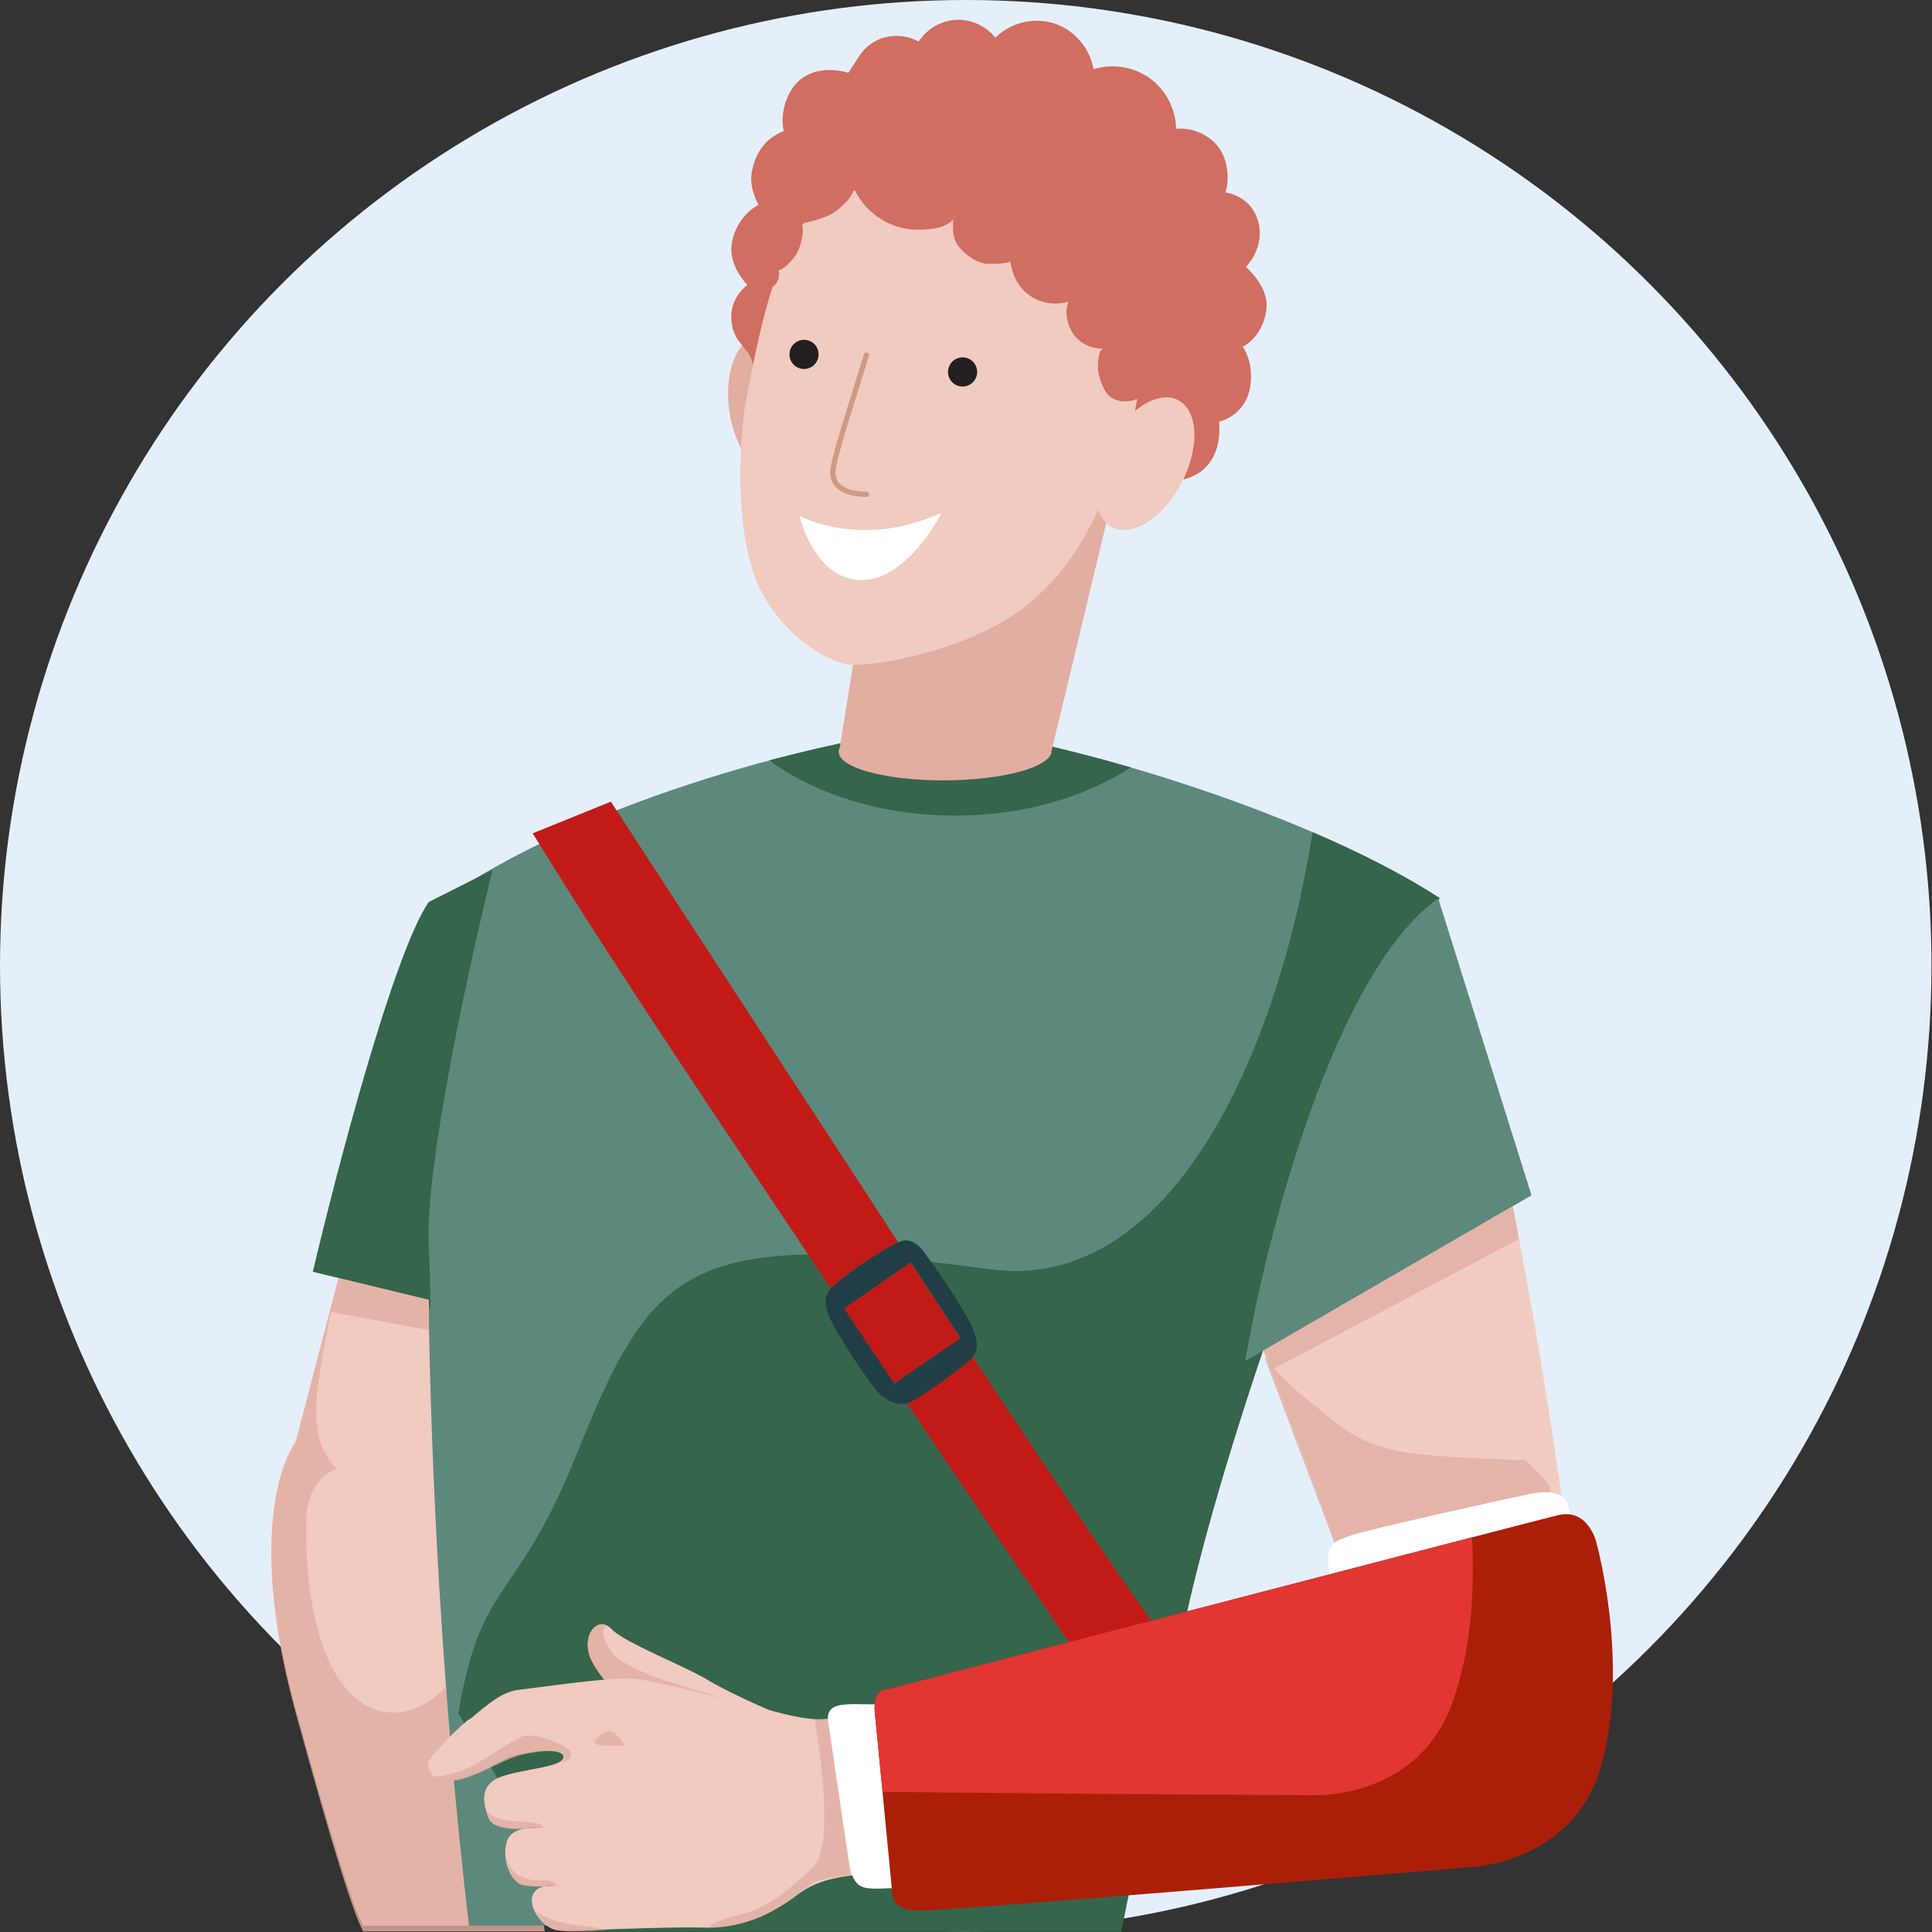 <?xml version="1.0" encoding="UTF-8"?>
<svg width="128px" height="128px" viewBox="0 0 128 128" version="1.1" xmlns="http://www.w3.org/2000/svg" xmlns:xlink="http://www.w3.org/1999/xlink">
    <rect x="0" y="0" width="128" height="128" fill="#333333" stroke="none"/>
    <title>01_Basics_Icons_Illustrations/06_illustrations_128x128/Product/z31-personal-accident</title>
    <g id="01_Basics_Icons_Illustrations/06_illustrations_128x128/Product/z31-personal-accident" stroke="none" stroke-width="1" fill="none" fill-rule="evenodd">
        <polygon id="BG" fill-opacity="0" fill="#FFFFFF" points="0 128 128 128 128 0 0 0"></polygon>
        <g id="88x88_z31-personal-accident-copy" transform="translate(0, 0)">
            <circle id="Oval" fill="#E4EFFA" fill-rule="nonzero" cx="63.983" cy="63.983" r="63.983"></circle>
            <path d="M19.589,95.469 L23.255,81.506 L29.855,83.949 L36.088,127.585 L24.059,127.585 C23.405,126.333 22.161,122.546 19.589,113.207 C16.672,102.616 18.367,97.215 19.589,95.469 Z" id="Path" fill="#F1CAC0" fill-rule="nonzero"></path>
            <path d="M30.39,110.655 C27.354,115.49 20.271,115.164 20.271,100.985 C20.271,100.476 20.271,98.126 22.294,97.315 C20.352,95.287 20.874,92.5 21.593,88.656 C21.738,87.88 21.892,87.06 22.034,86.194 L19.589,95.584 C18.367,97.344 16.672,102.79 19.589,113.467 C22.161,122.883 23.405,126.702 24.059,127.964 L36.088,127.964 L33.179,107.433 L30.39,110.655 Z" id="Path" fill="#E1AEA1" opacity="0.8"></path>
            <path d="M62.523,48.122 C52.912,49.173 38.059,53.548 29.497,59.499 C27.924,67.725 27.575,97.83 31.07,127.585 L74.23,127.585 C74.755,125.134 76.327,117.748 78.424,107.807 C81.045,95.38 88.384,75.252 95.374,59.499 C87.336,54.248 72.134,49.348 62.523,48.122 Z" id="Path" fill="#5D897C" fill-rule="nonzero"></path>
            <path d="M86.961,55.133 C84.616,70.043 77.473,85.698 65.611,84.092 C45.338,81.347 43.174,83.995 38.121,96.552 C36.436,100.738 35.036,102.802 33.868,104.523 C32.339,106.778 31.21,108.442 30.369,113.515 L39.09,127.979 L74.281,127.979 C74.805,125.528 76.326,117.747 78.423,107.806 C81.044,95.379 88.383,75.251 95.373,59.499 C93.061,57.988 90.155,56.506 86.961,55.133 Z" id="Path" fill="#35654B" fill-rule="nonzero"></path>
            <path d="M74.914,50.845 C71.883,52.821 67.785,54.034 63.275,54.034 C58.422,54.034 54.046,52.63 50.964,50.381 C55.13,49.269 59.148,48.491 62.521,48.122 C66.097,48.578 70.447,49.543 74.914,50.845 Z" id="Path" fill="#35654B" fill-rule="nonzero"></path>
            <ellipse id="Oval" fill="#E1AEA1" fill-rule="nonzero" transform="translate(51.022, 26.886) scale(-1, 1) rotate(8.597) translate(-51.022, -26.886)" cx="51.022" cy="26.886" rx="2.726" ry="4.752"></ellipse>
            <path d="M74.179,30.941 L57.588,37.293 L55.639,49.53 C55.596,49.611 55.571,49.693 55.565,49.777 C55.496,50.84 58.597,51.702 62.491,51.702 C66.386,51.702 69.6,50.84 69.67,49.777 C69.671,49.751 69.671,49.725 69.669,49.7 L69.68,49.7 L74.179,30.941 Z" id="Path" fill="#E1AEA1"></path>
            <path d="M50.25,13.564 C50.25,13.564 49.64,12.515 49.796,11.497 C49.994,10.204 50.66,9.177 51.928,8.684 C51.674,7.631 52.054,6.216 52.824,5.453 C54.175,4.117 56.203,4.824 56.203,4.824 C56.203,4.824 56.614,4.196 56.918,3.726 C57.204,3.284 57.602,2.915 58.076,2.681 C58.943,2.251 60.024,2.281 60.867,2.758 C61.397,1.92 62.346,1.365 63.337,1.314 C64.326,1.262 65.329,1.718 65.943,2.498 C66.932,1.501 68.497,1.118 69.836,1.548 C71.173,1.978 72.224,3.2 72.447,4.587 C73.692,4.191 75.117,4.417 76.176,5.182 C77.236,5.946 77.902,7.227 77.917,8.533 C78.973,8.428 80.069,8.899 80.718,9.738 C81.368,10.576 81.467,11.926 81.188,12.75 C81.55,12.799 82.913,13.13 83.344,14.616 C83.864,16.41 82.538,17.686 82.538,17.686 C82.538,17.686 84.104,18.978 83.902,20.518 C83.771,21.528 83.229,22.495 82.333,22.976 C82.852,23.715 83.021,24.898 82.766,25.908 C82.33,27.633 80.759,27.937 80.759,27.937 C80.759,27.937 81.237,31.057 78.401,31.767 C77.769,31.924 77.089,31.9 76.449,31.789 C76.322,31.768 74.819,31.363 74.891,31.206 C74.529,31.993 73.739,32.519 72.906,32.757 C72.072,32.994 71.19,32.979 70.325,32.933 C65.961,32.71 61.637,31.784 57.559,30.22 C56.401,29.775 55.363,29.422 54.174,29.138 C52.962,28.848 51.647,28.247 50.857,27.254 C50.097,26.298 50.099,25.378 49.887,24.176 C49.669,22.935 48.531,22.811 48.451,21.13 C48.378,19.64 49.518,18.885 49.518,18.885 C49.518,18.885 48.243,17.604 48.48,16.147 C48.789,14.254 50.248,13.572 50.248,13.572 L50.25,13.564 Z" id="Path" fill="#D06E61" fill-rule="nonzero"></path>
            <g id="Group" opacity="0.5" style="mix-blend-mode: multiply;" transform="translate(56.86, 30.941)" fill="#E1AEA1">
                <path d="M0,10.919 L0.727,6.353 L17.319,0 L13.614,15.448 C12.101,16.199 10.502,16.61 8.878,16.61 C5.13,16.61 1.988,14.42 0,10.919 Z" id="Path"></path>
            </g>
            <path d="M75.174,27.372 C72.567,35.562 70.576,37.917 68.268,39.899 C64.87,42.816 58.848,44.051 56.584,44.051 C54.714,44.051 51.068,41.52 49.908,37.917 C48.998,35.087 48.85,31.426 49.285,27.372 C51.456,15.168 53.365,10.919 62.07,12.862 C72.816,15.261 76.874,18.398 75.174,27.372 Z" id="Path" fill="#F1CAC0" fill-rule="nonzero"></path>
            <path d="M62.38,33.972 C57.01,36.43 52.962,34.172 52.962,34.172 C52.962,34.172 53.956,38.433 57.067,38.433 C60.178,38.433 62.38,33.972 62.38,33.972 Z" id="Path" fill="#FFFFFF" fill-rule="nonzero"></path>
            <path d="M57.404,23.531 C56.142,27.638 55.18,30.453 55.18,31.333 C55.18,32.213 55.998,32.748 57.404,32.748" id="Path" stroke="#CD9A83" stroke-width="0.344" stroke-linecap="round"></path>
            <path d="M53.053,24.423 C53.572,24.542 54.09,24.217 54.209,23.696 C54.329,23.176 54.005,22.657 53.486,22.538 C52.967,22.419 52.45,22.744 52.33,23.265 C52.21,23.785 52.534,24.304 53.053,24.423 Z" id="Oval" fill="#231F20" fill-rule="nonzero"></path>
            <path d="M63.63,25.6 C64.156,25.679 64.648,25.315 64.727,24.787 C64.807,24.258 64.444,23.766 63.918,23.687 C63.392,23.607 62.9,23.971 62.821,24.5 C62.741,25.028 63.103,25.52 63.63,25.6 Z" id="Oval" fill="#231F20" fill-rule="nonzero"></path>
            <path d="M56.6,9.309 L56.569,9.561 C56.463,9.534 56.37,9.512 56.263,9.493 C56.379,9.43 56.48,9.366 56.6,9.311 L56.6,9.309 Z" id="Path" fill="#D06E61" fill-rule="nonzero"></path>
            <path d="M50.552,18.712 C51.149,16.79 51.593,14.16 53.037,12.731 C54.355,11.427 54.041,10.704 55.78,10.07 C59.985,8.528 64.944,9.515 68.926,11.319 C70.933,12.228 72.651,14.027 73.845,15.858 C75.447,18.316 76.321,21.129 76.398,24.066 C76.415,24.636 76.4,25.23 76.132,25.736 C75.859,26.256 75.231,26.568 74.617,26.59 C74.485,26.596 74.359,26.593 74.232,26.57 C74.186,26.562 74.13,26.552 74.094,26.532 C74.085,26.538 74.081,26.53 74.081,26.53 C73.795,26.466 73.543,26.317 73.355,26.089 C73.316,26.041 73.276,25.986 73.245,25.925 C73.21,25.885 73.192,25.84 73.164,25.793 C72.986,25.464 72.852,25.045 72.781,24.748 C72.721,24.502 72.688,23.119 73.129,23.092 C72.393,23.135 71.649,22.802 71.19,22.23 C70.729,21.657 70.489,20.666 70.796,19.985 C69.925,20.246 68.948,20.095 68.211,19.57 C67.415,19.015 67.081,18.2 66.919,17.278 C66.956,17.499 65.39,17.499 65.243,17.467 C64.558,17.304 63.972,16.903 63.535,16.356 C63.093,15.8 63.129,15.205 63.142,14.506 C63.101,14.575 63.051,14.635 62.998,14.696 C62.872,14.784 62.629,14.924 62.487,14.983 C62.04,15.168 61.427,15.201 60.989,15.213 C60.243,15.241 59.495,15.088 58.817,14.761 C57.795,14.275 56.96,13.395 56.53,12.347 C56.759,12.892 55.557,13.899 55.185,14.119 C54.683,14.411 53.874,14.677 53.249,14.767 C53.171,14.782 53.102,14.783 53.037,14.792 C53.08,14.821 53.114,14.861 53.133,14.92 C53.315,15.34 53.002,16.449 52.819,16.74 C52.504,17.273 52.109,17.633 51.75,17.856 C51.692,17.874 51.626,17.889 51.562,17.898 C51.609,17.899 51.594,18.014 51.618,18.074 C51.618,18.386 51.562,18.64 51.349,18.86 C50.716,19.517 50.676,19.23 50.552,18.712 Z" id="Path" fill="#D06E61" fill-rule="nonzero"></path>
            <ellipse id="Oval" fill="#F1CAC0" fill-rule="nonzero" transform="translate(75.868, 30.72) rotate(27.485) translate(-75.868, -30.72)" cx="75.869" cy="30.72" rx="2.729" ry="4.747"></ellipse>
            <path d="M89.671,74.007 C90.996,69.663 92.977,60.523 95.175,59.844 C98.818,68.55 104.397,101.513 104.455,109.094 C104.532,118.808 99.867,119.836 95.762,121.27 C91.656,122.705 89.671,105.585 89.671,105.585 C89.671,105.585 87.378,98.762 83.349,88.564 C85.531,82.338 86.845,78.674 89.671,74.007 Z" id="Path" fill="#F2CCC1" fill-rule="nonzero"></path>
            <path d="M101.083,96.725 C101.083,96.725 96.997,96.667 93.97,96.337 C89.845,95.891 88.65,94.282 86.858,92.925 C85.065,91.568 83.755,89.861 83.755,89.861 L90.443,107.622 L104.186,105.857 L102.586,98.296 L101.102,96.764 L101.083,96.725 Z" id="Path" fill="#E1AEA1" fill-rule="nonzero" opacity="0.8"></path>
            <path d="M51.409,113.476 C51.255,113.438 48.364,112.197 46.86,111.285 C45.357,110.374 41.367,108.823 40.538,107.95 C39.709,107.078 38.842,108.028 38.958,109.191 C39.073,110.335 40.423,112.138 42.562,113.244" id="Path" fill="#F1CAC0" fill-rule="nonzero"></path>
            <path d="M48.405,112.643 C48.405,112.643 43.991,111.402 42.777,110.859 C41.562,110.316 40.675,109.832 40.309,109.172 C39.634,107.97 40.136,107.679 40.136,107.679 C40.136,107.679 39.692,107.369 39.191,108.028 C38.787,108.571 38.902,109.521 39.191,110.025 C39.48,110.53 39.712,110.859 40.02,111.266 C40.329,111.673 40.483,111.829 41.273,111.984 C42.063,112.139 48.405,112.623 48.405,112.623 L48.405,112.643 Z" id="Path" fill="#E1AEA1" fill-rule="nonzero" opacity="0.8"></path>
            <path d="M31.077,113.943 C32.484,112.76 33.332,112.062 34.43,111.946 C35.529,111.83 40.444,111.093 41.929,111.209 C43.413,111.326 49.427,112.896 51.797,113.517 C54.188,114.137 55.383,113.865 55.383,113.865 C55.537,113.865 55.73,113.827 55.942,113.807 C56.501,117.142 57.464,120.613 58.043,124.103 C55.46,124.277 54.072,124.588 52.8,125.557 C51.2,126.779 49.022,127.787 46.555,127.709 C44.087,127.632 38.093,127.942 37.11,127.903 C36.127,127.864 35.298,126.759 35.24,126.023 C35.182,125.363 35.606,125.092 36.03,124.975 C36.474,124.975 36.84,124.917 36.84,124.917 C36.84,124.917 36.435,124.879 36.03,124.975 C35.529,124.975 34.912,124.975 34.488,124.801 C33.66,124.491 33.235,122.882 33.621,121.893 C33.794,121.447 34.276,121.253 34.739,121.136 C35.394,121.117 35.915,121.039 35.915,121.039 C35.915,121.039 35.336,121.001 34.739,121.136 C33.814,121.175 32.657,121.098 32.407,120.516 C31.982,119.527 31.751,118.325 33.062,117.763 C34.392,117.22 37.206,117.104 37.322,116.464 C37.437,115.843 35.876,115.882 34.392,116.231 C32.908,116.58 32.368,117.336 30.46,117.84 C28.552,118.344 28.32,117.104 28.359,116.813 C28.397,116.541 29.65,115.087 31.057,113.904 L31.077,113.943 Z" id="Path" fill="#F1CAC0" fill-rule="nonzero"></path>
            <path d="M64.344,89.957 L64.402,89.919 C64.402,89.919 64.402,89.918 64.44,89.88 C69.355,97.345 73.885,104.073 76.776,108.067 L71.707,110.083 C71.707,110.083 66.811,102.967 60.084,92.963 C60.971,92.652 63.187,90.946 64.113,90.209 C64.209,90.132 64.286,90.054 64.344,89.977 L64.344,89.957 Z" id="Path" fill="#C21B17" fill-rule="nonzero"></path>
            <path d="M59.314,82.396 C59.179,82.455 59.025,82.551 58.832,82.649 C57.868,83.211 55.767,84.587 55.035,85.363 C48.308,75.222 41.517,65.331 35.291,55.21 L40.473,53.11 C40.473,53.11 49.58,67.098 59.507,82.299 C59.468,82.299 59.449,82.319 59.43,82.338 C59.41,82.338 59.372,82.377 59.352,82.396 L59.314,82.396 Z" id="Path" fill="#C21B17" fill-rule="nonzero"></path>
            <path d="M63.652,88.679 L59.238,91.684 C58.158,90.075 57.04,88.408 55.903,86.702 L60.336,83.638 C61.435,85.344 62.553,87.031 63.632,88.679 L63.652,88.679 Z" id="Path" fill="#C21B17" fill-rule="nonzero"></path>
            <path d="M54.975,85.422 C54.975,85.422 55.014,85.383 55.033,85.364 C55.766,84.589 57.867,83.212 58.831,82.65 C59.023,82.533 59.177,82.456 59.312,82.398 C59.37,82.359 59.447,82.339 59.486,82.32 C60.565,81.738 61.375,83.173 61.375,83.173 C61.375,83.173 63.264,85.732 64.247,87.594 C65.056,89.106 64.594,89.746 64.459,89.901 C64.459,89.901 64.459,89.901 64.459,89.882 C64.44,89.92 64.401,89.959 64.382,89.979 C64.324,90.056 64.247,90.134 64.15,90.211 C63.225,90.948 61.009,92.654 60.122,92.965 C60.064,92.984 60.025,93.003 59.987,93.003 C59.948,93.003 59.891,93.003 59.852,93.003 C59.139,93.062 58.522,92.615 58.156,92.228 C57.751,91.821 55.554,88.621 54.937,87.225 C54.436,86.101 54.84,85.597 55.033,85.441 L54.975,85.422 Z M59.235,91.665 L63.649,88.66 C62.551,86.993 61.452,85.306 60.353,83.619 L55.92,86.682 C57.057,88.408 58.175,90.076 59.254,91.665 L59.235,91.665 Z" id="Shape" fill="#213E47" fill-rule="nonzero"></path>
            <path d="M59.314,112.837 C66.773,111.868 77.876,109.018 85.586,107.137 C85.682,107.098 85.759,107.059 85.875,107.04 C88.863,106.071 88.207,105.043 88.034,103.88 C87.764,102.232 88.593,102.057 89.383,101.766 C90.462,101.359 99.984,99.265 101.295,98.993 C103.319,98.586 103.589,99.226 103.82,99.556 C104.051,99.885 106.268,111.17 105.246,114.136 C104.572,116.114 103.107,117.781 102.182,118.673 C100.813,120.108 98.77,121.718 96.091,122.377 C91.407,123.54 58.542,125.188 57.907,125.13 C57.27,125.091 56.654,125.091 56.364,123.909 C56.249,123.443 54.861,114.039 54.861,114.039 C54.649,112.333 57.001,113.148 59.314,112.837 L59.314,112.837 Z" id="Path" fill="#FFFFFF" fill-rule="nonzero"></path>
            <path d="M105.766,102.191 C105.766,102.191 105.226,99.884 103.202,100.388 C101.159,100.892 58.792,111.925 58.792,111.925 C58.792,111.925 57.79,111.789 57.963,113.495 C58.136,115.221 59.1,125.284 59.1,125.284 C59.1,125.284 58.965,126.505 60.661,126.583 C62.377,126.661 97.304,123.713 97.304,123.713 C97.304,123.713 104.378,123.539 106.151,116.753 C107.944,109.966 105.766,102.211 105.766,102.211 L105.766,102.191 Z" id="Path" fill="#AB1F08" fill-rule="nonzero"></path>
            <path d="M97.52,101.855 C85.489,104.974 58.792,111.926 58.792,111.926 C58.792,111.926 57.79,111.79 57.964,113.497 C58.036,114.221 58.248,116.414 58.47,118.714 C69.341,118.847 86.803,118.935 86.803,118.935 C86.803,118.935 93.865,119.392 96.229,112.791 C97.599,108.996 97.69,104.766 97.52,101.855 Z" id="Path" fill="#E13632"></path>
            <path d="M37.647,116.58 C37.647,116.58 38.129,116.153 37.493,115.765 C36.857,115.377 35.392,114.815 34.66,115.028 C33.927,115.242 31.672,116.948 30.535,117.336 C29.397,117.724 28.761,117.704 28.761,117.704 C28.761,117.704 29.436,118.363 31.132,117.704 C32.829,117.045 33.58,116.463 34.756,116.211 C37.609,115.63 37.378,116.521 37.378,116.521 C37.32,116.618 37.377,116.618 37.088,116.812 C37.011,116.87 37.532,116.676 37.667,116.599 L37.647,116.58 Z" id="Path" fill="#E1AEA1" fill-rule="nonzero" opacity="0.8"></path>
            <path d="M35.95,121.059 C35.95,121.059 36.22,120.73 34.293,120.672 C32.365,120.613 32.211,119.857 32.211,119.857 C32.211,119.857 32.384,120.652 32.712,120.846 C33.098,121.059 33.271,121.079 33.753,121.156 C34.312,121.234 35.97,121.079 35.97,121.079 L35.95,121.059 Z" id="Path" fill="#E1AEA1" fill-rule="nonzero" opacity="0.8"></path>
            <path d="M36.858,124.938 C36.858,124.938 36.858,124.511 35.74,124.569 C34.622,124.628 33.928,123.949 33.831,123.755 C33.735,123.561 33.542,123.096 33.542,123.096 C33.542,123.096 33.677,124.065 34.005,124.395 C34.333,124.725 34.255,124.88 34.892,124.938 C35.527,124.996 36.858,124.938 36.858,124.938 Z" id="Path" fill="#E1AEA1" fill-rule="nonzero" opacity="0.8"></path>
            <path d="M35.429,126.583 C35.429,126.583 36.354,127.339 38.089,127.533 C39.824,127.727 40.151,127.843 40.151,127.843 C40.151,127.843 37.222,128.173 36.508,127.746 C35.795,127.32 35.429,126.583 35.429,126.583 L35.429,126.583 Z" id="Path" fill="#E1AEA1" fill-rule="nonzero" opacity="0.8"></path>
            <path d="M53.975,113.941 C53.975,113.941 55.497,122.182 53.859,123.713 C52.221,125.245 50.871,126.428 48.886,126.893 C46.901,127.359 46.997,127.708 46.997,127.708 C46.997,127.708 49.272,127.804 51.411,126.467 C53.551,125.129 53.608,124.741 54.283,124.567 C54.958,124.392 56.326,124.198 56.326,124.198 L54.842,113.864 L53.975,113.922 L53.975,113.941 Z" id="Path" fill="#E1AEA1" fill-rule="nonzero" opacity="0.8"></path>
            <path d="M41.406,115.649 C41.406,115.649 40.692,114.447 40.133,114.737 C39.575,115.028 38.861,115.649 40.133,115.649 L41.406,115.649 Z" id="Path" fill="#E1AEA1" fill-rule="nonzero" opacity="0.8"></path>
            <path d="M101.467,79.195 L95.283,59.516 C88.356,64.488 83.876,82.026 82.502,90.174 L101.467,79.195 Z" id="Path" fill="#5D897C" fill-rule="nonzero"></path>
            <path d="M84.216,90.775 C84.05,90.348 83.88,89.915 83.708,89.475 L100.225,79.913 C100.366,80.634 100.505,81.36 100.642,82.088 L84.216,90.775 Z" id="Path" fill="#E1AEA1" opacity="0.8"></path>
            <path d="M28.403,82.395 C28.191,77.069 31.139,63.665 32.639,57.628 L28.403,59.759 C26.073,63.167 22.314,77.513 20.726,84.259 L28.403,86.123 C28.491,87.1 28.615,87.721 28.403,82.395 Z" id="Path" fill="#35654B" fill-rule="nonzero"></path>
            <polygon id="Path" fill="#E1AEA1" opacity="0.8" points="28.406 86.111 22.436 84.672 21.849 86.907 28.406 88.119"></polygon>
        </g>
    </g>
</svg>